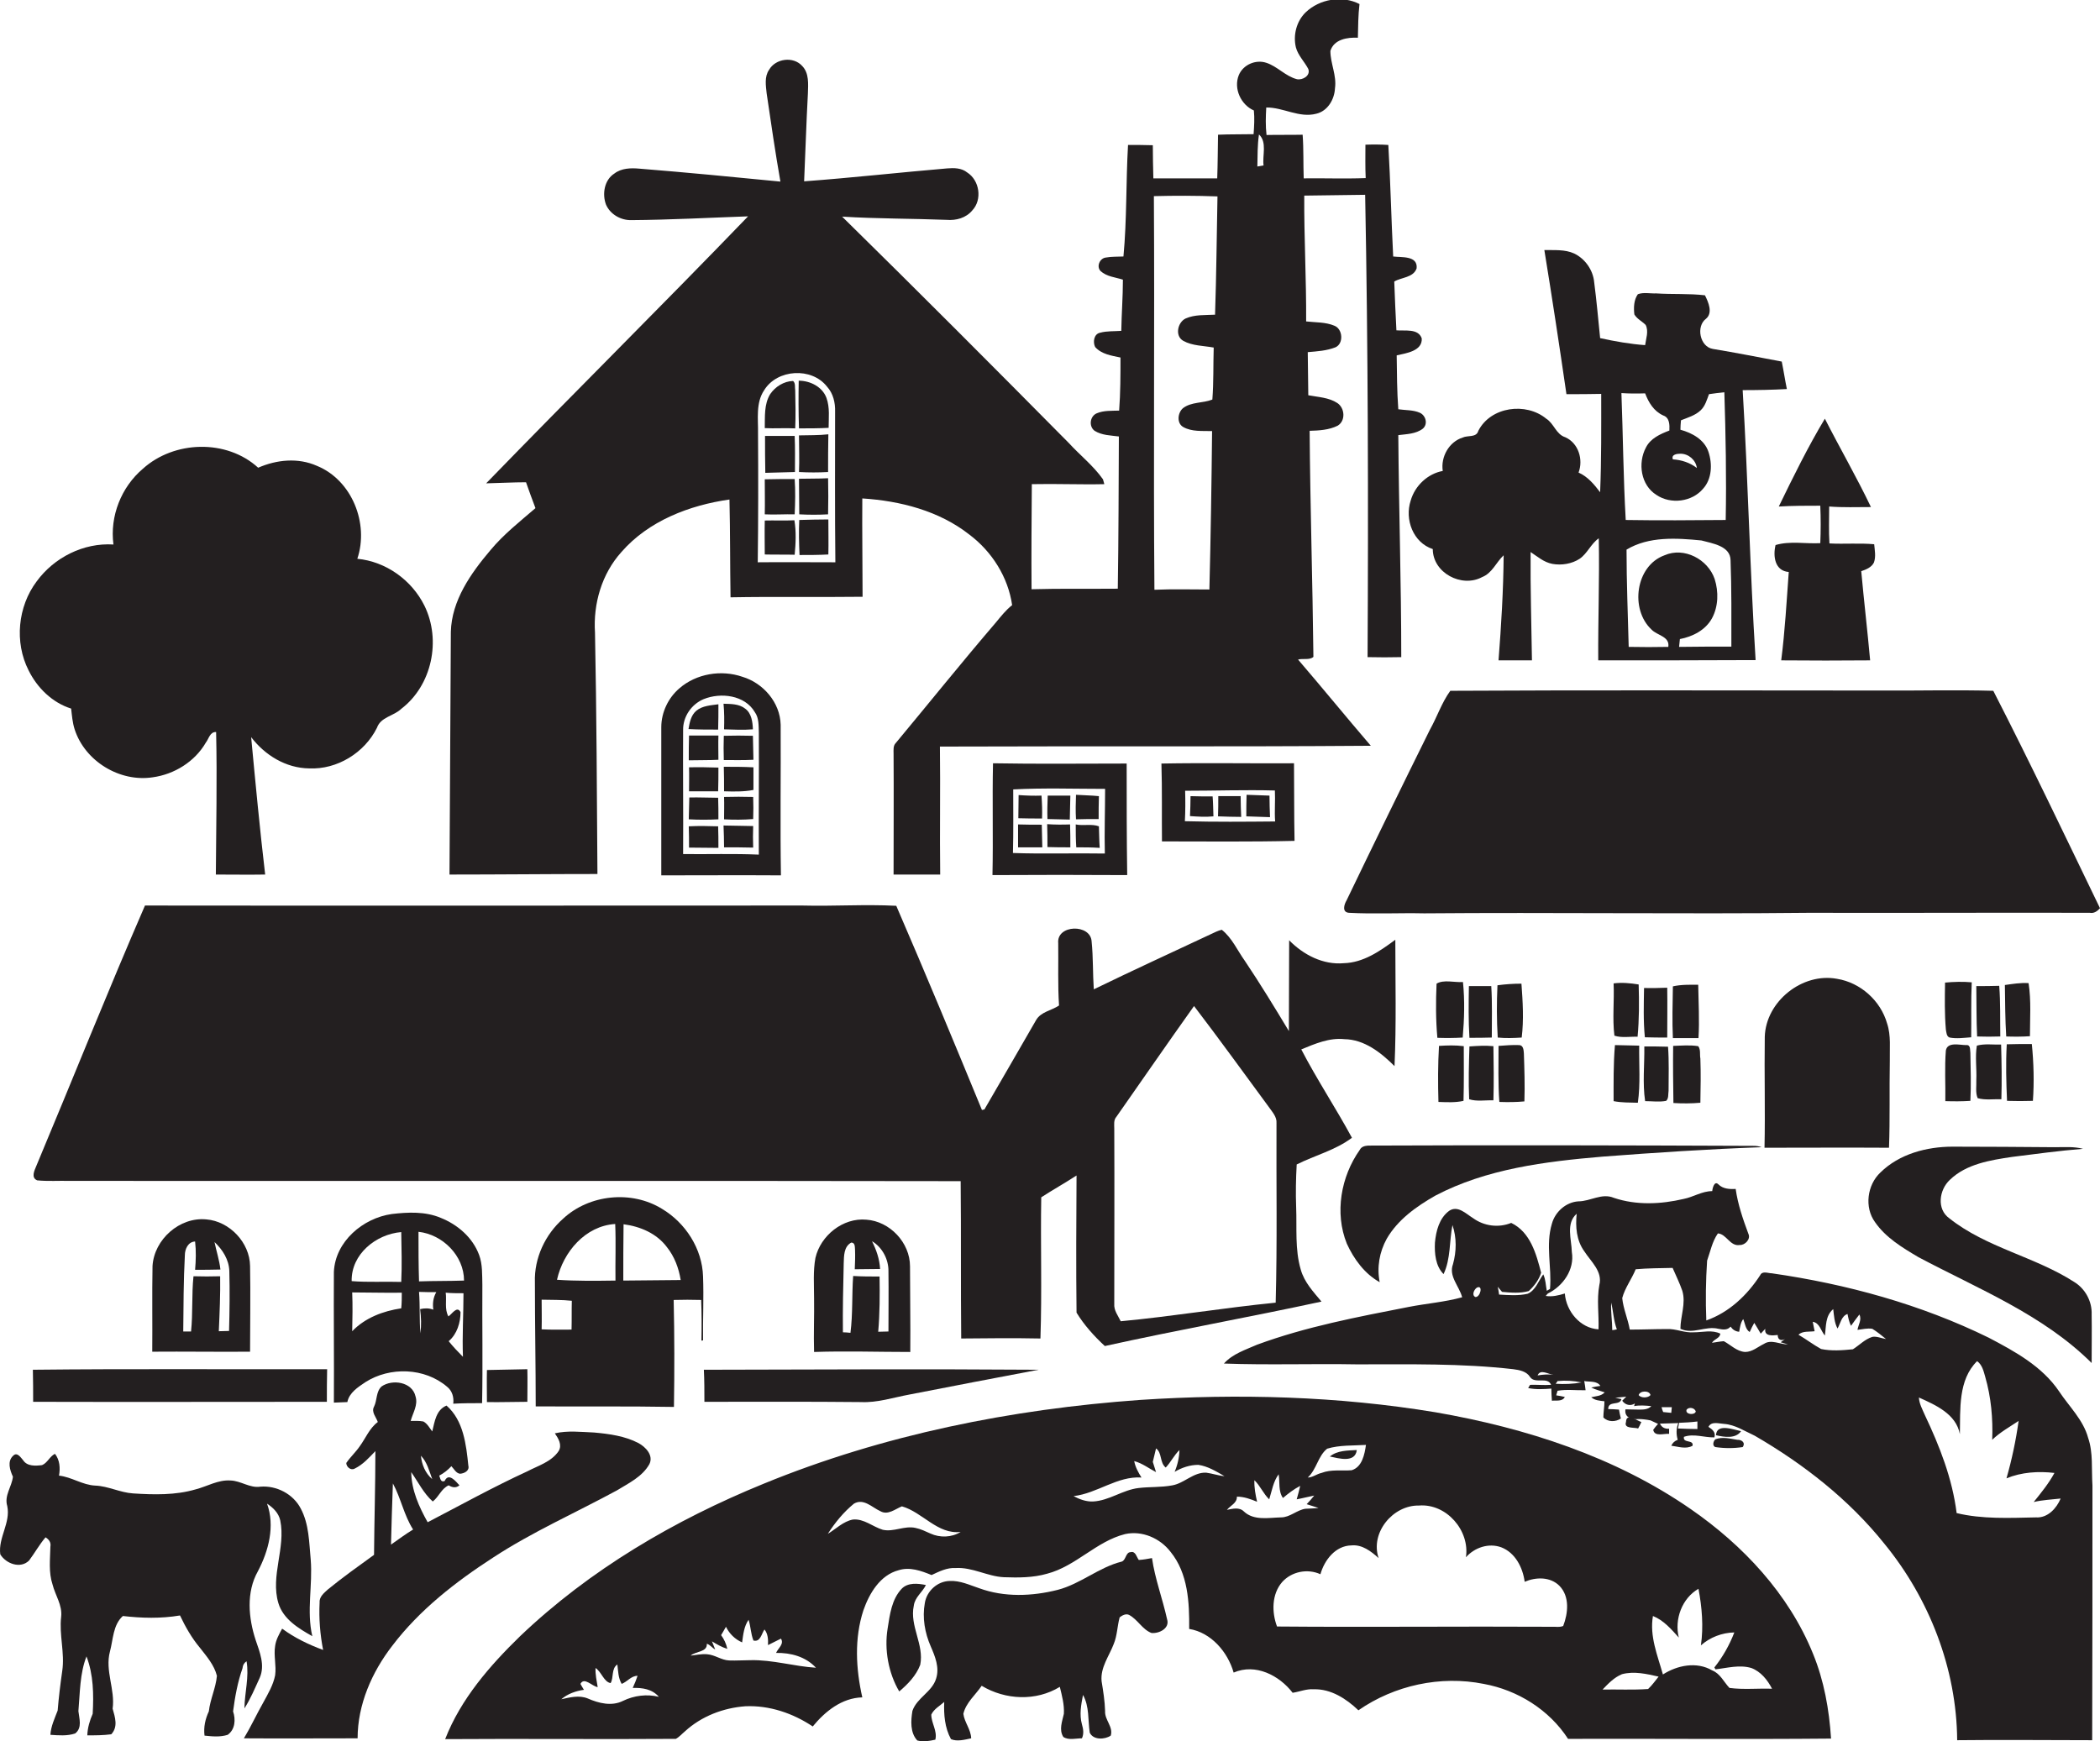 <?xml version="1.0" encoding="utf-8"?>
<!-- Generator: Adobe Illustrator 19.2.0, SVG Export Plug-In . SVG Version: 6.00 Build 0)  -->
<svg version="1.1" id="Layer_1" xmlns="http://www.w3.org/2000/svg" xmlns:xlink="http://www.w3.org/1999/xlink" x="0px" y="0px"
	 viewBox="0 0 779.3 646.2" enable-background="new 0 0 779.3 646.2" xml:space="preserve">
<g>
	<path fill="#231F20" d="M220.8,234.8c-0.7-10.7,2.5-21.8,9.8-29.9c10.1-11.6,25.3-17.4,40.1-19.5c0.3,12.1,0.2,24.2,0.4,36.3
		c16.3-0.3,32.7,0,49-0.2c0-12.2-0.2-24.3-0.1-36.5c14.1,0.9,28.5,4.6,39.7,13.4c8.4,6.3,14.4,15.8,15.9,26.2
		c-2.3,1.8-4.1,4.1-6,6.4c-12.6,14.7-24.8,29.9-37.2,44.8c-1,1-0.8,2.6-0.8,3.9c0.1,15,0,29.9,0,44.9c5.8,0,11.5,0,17.3,0
		c-0.2-15.8,0.1-31.7-0.1-47.5c53.3-0.2,106.6,0.1,159.9-0.3c-9.1-10.6-17.9-21.4-27-32c1.8-0.5,4.3,0.3,5.7-1
		c-0.3-28-1.2-55.9-1.4-83.9c3.5-0.1,7.2-0.3,10.4-1.9c3-1.8,2.7-6.5-0.1-8.4c-3.2-2.1-7.1-2.2-10.8-2.9c-0.1-5.3-0.1-10.7-0.2-16
		c3.5-0.3,7-0.5,10.3-1.8c3.1-1.4,2.7-6.8-0.4-8c-3.3-1.4-7-1.2-10.5-1.6c0.1-15.6-0.8-31.2-0.7-46.7c7.5-0.1,15.1-0.2,22.6-0.3
		c1.1,57.2,1.2,114.4,0.9,171.6c4.2,0.1,8.3,0.1,12.5,0c0-27.5-0.9-54.9-1.1-82.4c3.1-0.4,6.5-0.4,9.1-2.4c2-1.7,1.1-4.9-1.1-5.9
		c-2.5-1.1-5.3-0.9-8-1.3c-0.5-6.7-0.5-13.3-0.6-20c3.5-0.8,9.6-1.6,9.3-6.3c-1.3-3.8-6.3-2.7-9.4-3c-0.3-6-0.6-12.1-0.8-18.1
		c2.6-1.6,7.1-1.4,8.3-4.9c0.5-4.8-5.6-4-8.7-4.4c-0.7-13.8-1-27.6-1.8-41.4c-2.8-0.2-5.7-0.2-8.5-0.1c0,4.1-0.1,8.3,0.1,12.4
		c-7.7,0.3-15.3,0-23,0.1c-0.2-5.4,0-10.8-0.4-16.2c-4.5,0.1-9,0-13.4,0.1c-0.4-3.4-0.3-6.8-0.1-10.2c6.3-0.1,12.2,4,18.6,2.3
		c4.2-1,6.7-5.3,6.9-9.4c0.7-4.8-1.7-9.2-1.7-13.9c1.3-4.3,6.3-5.1,10.2-4.9c0.1-4.2,0.1-8.3,0.6-12.5c-6.4-3.3-14.8-1.9-20,3.1
		c-3.4,3.3-4.7,8.5-3.6,13c0.8,3,3.2,5.3,4.6,8c0.9,2.5-2.1,4.2-4.2,3.8c-4.3-1.1-7.3-4.8-11.4-6.1c-3.9-1.3-8.6,0.7-10.2,4.6
		c-2,5,0.8,11,5.6,13.1c0.3,2.9,0.1,5.9-0.1,8.8c-4.4,0.1-8.8,0-13.2,0.2c-0.1,5.4-0.1,10.8-0.3,16.2c-7.9,0-15.8,0-23.7,0
		c-0.1-4.1-0.2-8.2-0.2-12.3c-3.1-0.1-6.1-0.1-9.2-0.1c-0.8,13.8-0.4,27.6-1.7,41.4c-2.2,0.1-4.4,0-6.6,0.4c-2.2,0.3-3.5,3.3-1.9,5
		c2.3,2.1,5.5,2.3,8.3,3.2c0,6.3-0.5,12.7-0.6,19c-2.6,0.2-5.3,0-7.9,0.7c-2.3,0.5-2.7,3.5-1.8,5.3c2.4,2.7,6.1,3.2,9.4,3.9
		c0,6.6,0,13.1-0.5,19.7c-2.8,0.1-5.7-0.1-8.3,1c-2.6,1.1-3,4.9-0.8,6.5c2.7,1.7,6,1.7,9,2.1c-0.1,18.8-0.1,37.7-0.4,56.5
		c-10.7,0.1-21.3-0.1-32,0.2c-0.1-13,0-26,0.1-39c9-0.2,17.9,0.2,26.9,0c-0.1-0.5-0.4-1.4-0.5-1.8c-3.6-5.1-8.5-8.9-12.7-13.5
		c-27.9-28.2-55.8-56.2-84.1-84c12.9,0.8,25.9,0.7,38.8,1.2c3.5,0.3,7.2-0.7,9.5-3.5c3.8-4,2.7-11.2-1.9-14.1
		c-2.1-1.7-4.9-1.7-7.4-1.5c-17.7,1.5-35.4,3.5-53.1,4.8c0.5-10.9,0.8-21.7,1.4-32.6c0.1-3.5,0.5-7.5-2.1-10.2
		c-3.3-3.7-9.9-2.8-12.3,1.4c-1.8,2.6-1.2,5.9-0.9,8.8c1.6,10.9,3.2,21.9,5.1,32.7c-17.4-1.7-34.8-3.4-52.3-4.8
		c-3.2-0.3-6.7-0.2-9.3,1.8c-3.8,2.4-4.6,7.7-3.1,11.6c1.6,3.6,5.5,5.8,9.4,5.7c14.5-0.1,28.9-0.9,43.3-1.4
		c-32.1,33.3-65,65.9-97.2,99.1c4.9-0.1,9.9-0.4,14.8-0.4c1.1,3.2,2.3,6.4,3.5,9.6c-5.8,5-11.8,9.7-16.7,15.6
		c-7.3,8.6-14.4,18.7-14.7,30.3c-0.2,30-0.3,60.1-0.5,90.1c18.3,0,36.6-0.2,54.9-0.2C221.5,294.8,221.4,264.8,220.8,234.8z
		 M467.2,49.9c3.1,2.9,1.2,7.8,1.7,11.5c-0.6,0.1-1.7,0.3-2.3,0.4C466.7,57.9,466.6,53.9,467.2,49.9z M451.8,72.9
		c-0.3,14.6-0.4,29.2-0.9,43.9c-3.7,0.2-7.5-0.1-10.9,1.4c-3,1.4-4.1,6.5-0.9,8.3c3.4,1.9,7.5,1.8,11.3,2.5
		c-0.2,6.4,0,12.9-0.5,19.3c-3.5,1.4-7.8,0.8-10.9,3.2c-2,1.7-2.4,5.6,0.1,7c3.2,1.8,7.1,1.4,10.7,1.5c-0.2,19.6-0.5,39.2-1,58.8
		c-6.8,0-13.6-0.2-20.4,0.1c-0.4-48.7,0.1-97.4-0.2-146.1C435.9,72.6,443.8,72.6,451.8,72.9z M283.6,144.8
		c4.8-7.8,17.6-8.6,23.3-1.3c2.3,2.5,3.1,6,3,9.3c0,18.6-0.1,37.3,0.1,55.9c-9.6,0-19.2-0.1-28.8,0c0.2-16,0.2-32,0.1-47.9
		C281.4,155.5,280.4,149.5,283.6,144.8z"/>
	<path fill="#231F20" d="M523.5,185.8c-2.3,7,0.9,15.6,8.2,18c0,8.8,10.7,14.5,18.3,10.4c3.8-1.5,5.2-5.5,8-8.1
		c-0.1,13-0.9,26.1-1.9,39c4.1,0,8.3,0,12.4,0c-0.2-13.4-0.6-26.8-0.5-40.2c2.6,1.7,4.9,3.8,8.1,4.4c3.4,0.6,7.2,0,10.1-1.9
		c2.9-2,4.2-5.6,7.1-7.6c0.3,15.1-0.3,30.2-0.2,45.3c19.5,0,38.9,0,58.4-0.1c-2.1-33.4-2.8-66.8-4.8-100.2c5.5,0,11-0.1,16.4-0.4
		c-0.7-3.4-1.2-6.8-1.9-10.2c-8.5-1.6-17.1-3.3-25.6-4.7c-4.8-0.8-6.3-8.4-2.5-11.2c2.6-2.2,0.9-6.1-0.4-8.7
		c-6-0.7-12.1-0.3-18.1-0.7c-2.3,0.1-4.6-0.5-6.8,0.3c-1.5,2.1-1.6,5-1.3,7.5c1,1.7,2.8,2.5,4.2,3.9c1.2,2.4,0.1,5.1-0.2,7.5
		c-5.6-0.4-11.2-1.4-16.7-2.6c-0.7-6.9-1.3-13.8-2.2-20.7c-0.4-4.5-3.3-8.7-7.4-10.7c-3.5-1.6-7.4-1.2-11.1-1.3
		c2.9,17.8,5.6,35.6,8.2,53.5c4.3,0,8.6,0,12.9-0.1c0,12.2,0.1,24.3-0.4,36.5c-2.2-2.9-4.6-5.8-8-7.3c1.8-4.8,0-10.9-4.9-13.1
		c-3.5-1.1-4.2-5.1-7.1-6.9c-7.5-6.2-20.6-4.5-25.2,4.5c-0.7,2.6-3.9,1.6-5.8,2.5c-5.1,1.6-8.2,7.2-7.4,12.4
		C529.9,175.8,525.1,180.2,523.5,185.8z M642.5,240c-6.5,0-12.9,0-19.4,0.1c0.1-0.7,0.2-2.2,0.3-2.9c4.7-0.9,9.5-3.3,11.9-7.7
		c2.4-4.4,2.5-9.9,1-14.6c-2.5-7.3-11.3-12-18.6-8.8c-10.8,3.9-12.9,20.1-4.8,27.6c2.1,2.2,6.8,2.5,6.2,6.4c-4.9,0.1-9.8,0.1-14.7,0
		c-0.3-12-0.8-24.1-0.8-36.1c8.3-5,18.6-4.3,27.8-3.4c4,1.1,10.7,2,10.8,7.3C642.6,218.5,642.5,229.3,642.5,240z M623.6,168.4
		c3,0,5.7,2.3,6.1,5.3c-2.6-2-5.7-3-8.9-3.2C620.1,168.7,622.3,168.4,623.6,168.4z M610.5,146c1.3,3.4,3.2,6.6,6.7,8.2
		c2.4,0.8,2.4,3.5,2.3,5.6c-3.4,1.3-7,2.9-8.7,6.3c-3.1,5.8-1.9,14,3.9,17.6c5.3,3.6,13.2,2.6,17.3-2.3c3.3-3.6,3.5-9.2,2-13.7
		c-1.5-4.5-6-7-10.4-8.2c0-1.2,0.1-2.3,0.2-3.5c2.5-1,5.3-1.8,7.3-3.7c1.7-1.6,2.3-3.9,3.1-6c1.9-0.3,3.8-0.5,5.7-0.7
		c0.5,15.8,0.8,31.6,0.5,47.4c-12.4,0.1-24.8,0.2-37.1,0c-0.9-15.7-1-31.4-1.6-47.1C604.6,146.1,607.6,146.1,610.5,146z"/>
	<path fill="#231F20" d="M295.1,159c0.2-4.7,0.1-9.4,0-14.1c-0.2-1.1,0.2-2.7-0.8-3.5c-3.4,0.1-6.6,2.1-8.5,4.9
		c-2.3,3.8-1.9,8.3-2,12.6C287.5,159.1,291.3,158.8,295.1,159z"/>
	<path fill="#231F20" d="M307.5,158.8c0-3.7,0.5-7.5-0.8-11.1c-1.5-4.1-6-6.4-10.3-6.4c-0.1,5.9-0.1,11.8,0.1,17.7
		C300.2,159,303.9,159,307.5,158.8z"/>
	<path fill="#231F20" d="M675.5,187.7c0.2,4.6,0.2,9.3,0,13.9c-5.5,0.3-11.2-0.9-16.6,0.7c-1,4.1-0.3,9.6,4.9,10
		c-0.8,10.9-1.4,21.9-2.8,32.8c11,0.1,22,0.1,33,0c-1-11.1-2.3-22.1-3.3-33.1c1.8-0.6,3.8-1.4,4.7-3.2c0.8-2.2,0.3-4.6,0.1-6.8
		c-5.5-0.5-11,0-16.6-0.3c-0.3-4.6-0.1-9.2-0.1-13.7c5.2,0.4,10.3,0.2,15.5,0.2c-5.3-11.1-11.5-21.8-17.1-32.8
		c-6.3,10.5-11.7,21.5-17.1,32.6C665.2,187.7,670.4,187.7,675.5,187.7z"/>
	<path fill="#231F20" d="M296.5,161.6c0,4.5,0.2,9.1,0,13.6c3.6,0.2,7.2,0.2,10.8,0c0-4.7,0-9.3,0.1-14
		C303.8,161.6,300.2,161.5,296.5,161.6z"/>
	<path fill="#231F20" d="M294.9,161.8c-3.7,0-7.3,0-11,0c0,4.6,0,9.1,0.1,13.7c3.7-0.1,7.3-0.2,11-0.3
		C295,170.7,295.1,166.2,294.9,161.8z"/>
	<path fill="#231F20" d="M26.4,263c0.3,2.6,0.5,5.2,1.3,7.7c3.8,11.8,16.7,19.7,29,17.8c8-1.1,15.6-5.8,19.7-12.9
		c1.1-1.4,1.5-4,3.8-3.9c0.4,17.6,0,35.3-0.1,52.9c6.1,0,12.2,0.1,18.3,0c-2-17-3.6-34-5.2-51c5.1,6.7,12.9,11.5,21.5,11.6
		c10.4,0.5,20.6-5.8,25.2-15.1c1.4-4,6.2-4.3,9-7c11.4-8.7,14.9-25.5,8.6-38.3c-4.7-9.5-14.3-16.4-24.9-17.4
		c4.4-13.1-2-29.2-15-34.5c-7-3.1-14.9-2.3-21.8,0.7c-11.7-10.7-31.2-10.1-42.8,0.4c-8,6.8-12.3,17.6-10.9,28.1
		c-11.1-0.7-22,4.8-28.5,13.7c-7,9.3-8.3,22.6-3,33C13.8,255.3,19.4,260.8,26.4,263z"/>
	<path fill="#231F20" d="M296.5,177.7c0,4.4,0.1,8.8,0.1,13.2c3.6,0.2,7.2,0.2,10.7,0c0.1-4.5,0.1-8.9,0-13.4
		C303.7,177.7,300.1,177.6,296.5,177.7z"/>
	<path fill="#231F20" d="M283.8,190.9c3.7,0.2,7.4-0.1,11.1,0c0.2-4.4,0.3-8.7,0-13.1c-3.7,0-7.4,0-11.1,0.1
		C283.8,182.2,283.9,186.5,283.8,190.9z"/>
	<path fill="#231F20" d="M283.8,193.2c-0.1,4.2,0,8.4,0,12.6c3.7,0.1,7.4,0,11.1,0.1c0.4-4.2,0.6-8.6-0.1-12.8
		C291.1,193.3,287.4,193.1,283.8,193.2z"/>
	<path fill="#231F20" d="M296.6,193c-0.2,4.3-0.1,8.6,0.1,13c3.6,0,7.1,0,10.7-0.2c0.1-4.3,0-8.7,0-13
		C303.8,192.8,300.2,192.9,296.6,193z"/>
	<path fill="#231F20" d="M275.5,251.2c-7.8-2.7-17.1-1.2-23.4,4.3c-4.1,3.5-6.7,8.9-6.7,14.4c0,18.3,0,36.6,0,55
		c14.8,0,29.6-0.1,44.4,0c-0.3-18.6,0-37.3-0.1-55.9C289.5,260.7,283.2,253.5,275.5,251.2z M253.5,317c0.1-15.3-0.1-30.7,0-46
		c-0.1-5,3.1-9.6,7.6-11.5c6.4-2.6,15.3-1.5,19,4.8c1.6,2.2,1.4,5.1,1.5,7.7c0.1,15.1-0.1,30.1,0,45.2
		C272.4,316.8,262.9,317.1,253.5,317z"/>
	<path fill="#231F20" d="M739.7,256.4c-14.1-0.4-28.2,0-42.2-0.1c-53.1,0-106.2-0.2-159.3,0.1c-3.2,4.4-4.9,9.7-7.6,14.5
		c-10.4,21-20.7,42.1-30.9,63.3c-0.9,1.5-1.8,4.4,0.9,4.6c9.3,0.5,18.6,0,27.9,0.2c47.7-0.4,95.3,0.3,143-0.2
		c34.7,0.1,69.4-0.1,104,0c1.6,0.3,2.8-0.6,3.8-1.7C766.3,310.2,753.4,283.1,739.7,256.4z"/>
	<path fill="#231F20" d="M266.6,261.4c-2.8,0.4-5.9,0.5-8.2,2.4c-2,1.7-2.5,4.4-2.9,6.8c3.7,0.2,7.3,0.2,11,0.2
		C266.6,267.7,266.6,264.6,266.6,261.4z"/>
	<path fill="#231F20" d="M268.7,270.7c3.6,0.1,7.1,0.3,10.7,0c-0.1-2.7-0.5-6-2.9-7.7c-2.3-1.8-5.3-1.7-8-1.8
		C268.8,264.4,268.8,267.5,268.7,270.7z"/>
	<path fill="#231F20" d="M266.6,273c-3.6,0-7.3,0-10.9,0c-0.1,3.1-0.1,6.1-0.1,9.2c3.7-0.1,7.3,0,11-0.2
		C266.6,279,266.5,276,266.6,273z"/>
	<path fill="#231F20" d="M279.6,282c-0.1-3-0.1-5.9-0.2-8.9c-3.6-0.1-7.2-0.1-10.8,0c-0.1,3-0.1,6,0,9
		C272.3,282.1,276,282.2,279.6,282z"/>
	<path fill="#231F20" d="M418.3,324.8c-0.2-13.8-0.2-27.6-0.2-41.4c-16.5,0-33.1,0.2-49.6-0.1c-0.3,13.8,0.1,27.7-0.2,41.5
		C385,324.7,401.7,324.7,418.3,324.8z M376,293c11.3-0.6,22.7-0.2,34.1-0.2c0,8-0.3,16-0.1,24c-11.4-0.2-22.8,0.2-34.1-0.2
		C376.1,308.8,376,300.9,376,293z"/>
	<path fill="#231F20" d="M480.4,312.1c-0.2-9.6-0.1-19.2-0.2-28.8c-16.4,0.1-32.8-0.2-49.2,0.1c0.3,9.6,0.1,19.3,0.2,28.9
		C447.6,312.3,464,312.5,480.4,312.1z M439.8,293.5c11.1,0,22.2-0.4,33.3-0.1c0.2,3.8-0.2,7.7,0.1,11.5c-11.2,0.1-22.3,0.2-33.5-0.1
		C439.9,301.1,439.9,297.3,439.8,293.5z"/>
	<path fill="#231F20" d="M266.5,293.7c0.1-2.9,0.1-5.9,0.1-8.8c-3.6-0.1-7.2-0.2-10.9-0.1c0.1,3,0,6,0,8.9
		C259.3,293.7,262.9,293.7,266.5,293.7z"/>
	<path fill="#231F20" d="M279.6,284.8c-3.7-0.2-7.3-0.2-11-0.2c0.1,3,0.1,6,0.1,9.1c3.6,0.1,7.3,0.2,10.9-0.5
		C279.6,290.3,279.6,287.6,279.6,284.8z"/>
	<path fill="#231F20" d="M386.5,295.3c-2.8,0.1-5.7,0-8.5-0.2c0,2.9-0.1,5.7-0.1,8.6c2.9,0.1,5.9,0.1,8.8,0.1
		C386.8,301,386.7,298.2,386.5,295.3z"/>
	<path fill="#231F20" d="M397.2,295.3c-2.8,0-5.6,0-8.4,0c-0.1,2.9-0.2,5.8-0.1,8.7c2.8,0.1,5.5,0.1,8.3,0.2
		C397.1,301.2,397.1,298.2,397.2,295.3z"/>
	<path fill="#231F20" d="M407.7,304c0-2.9,0-5.7,0.1-8.5c-2.8-0.3-5.7-0.3-8.5-0.5c-0.1,3-0.2,6,0,9.1
		C402.1,304,404.9,304,407.7,304z"/>
	<path fill="#231F20" d="M450.3,303c-0.1-2.5-0.1-5-0.3-7.4c-2.7,0-5.5,0-8.2-0.1c0,2.5-0.1,4.9-0.2,7.4
		C444.5,303.1,447.4,303.3,450.3,303z"/>
	<path fill="#231F20" d="M471.1,295.3c-2.9-0.1-5.7-0.2-8.5-0.3c-0.1,2.7-0.1,5.4-0.1,8c2.9,0.1,5.9,0.2,8.8,0.3
		C471.2,300.7,471.1,298,471.1,295.3z"/>
	<path fill="#231F20" d="M266.6,304.1c0-2.7,0-5.3-0.1-8c-3.6,0-7.1-0.2-10.7-0.1c-0.1,2.7-0.1,5.4-0.2,8.1
		C259.3,304.3,262.9,304.3,266.6,304.1z"/>
	<path fill="#231F20" d="M268.7,295.8c0.1,2.8,0,5.5,0,8.3c3.6,0.2,7.2,0.2,10.8-0.1c0.1-2.7,0.1-5.5,0-8.2
		C275.9,295.7,272.3,295.7,268.7,295.8z"/>
	<path fill="#231F20" d="M460.4,295.5c-2.8,0-5.6,0-8.3,0c0,2.5,0,5-0.1,7.5c2.9,0.1,5.7,0.2,8.6,0.2
		C460.5,300.7,460.4,298.1,460.4,295.5z"/>
	<path fill="#231F20" d="M397.2,314.5c0-2.8,0-5.7-0.1-8.5c-2.8,0.1-5.7,0.1-8.5-0.1c0.1,2.8,0.1,5.7,0.1,8.5
		C391.5,314.5,394.4,314.5,397.2,314.5z"/>
	<path fill="#231F20" d="M399.2,306c0,2.8,0,5.7,0.2,8.5c2.9,0,5.8,0,8.7,0.2c-0.2-2.7-0.2-5.4-0.3-8
		C405.2,305.7,402,306.6,399.2,306z"/>
	<path fill="#231F20" d="M255.6,306.7c0.1,2.6,0.1,5.3,0.1,7.9c3.6,0,7.2,0.1,10.9,0.1c0-2.7,0-5.3-0.1-8
		C262.9,306.6,259.3,306.5,255.6,306.7z"/>
	<path fill="#231F20" d="M268.5,306.4c0.1,2.7,0.2,5.4,0.2,8.1c3.6,0,7.2,0,10.8,0.1c-0.1-2.7-0.1-5.4,0-8
		C275.9,306.5,272.2,306.5,268.5,306.4z"/>
	<path fill="#231F20" d="M386.8,314.5c-0.1-2.8-0.1-5.6-0.2-8.4c-2.9,0-5.9,0-8.8-0.1c0,2.8,0,5.6,0,8.5
		C380.8,314.5,383.8,314.5,386.8,314.5z"/>
	<path fill="#231F20" d="M498.7,357.5c-7.7,0.7-15-3.1-20.3-8.5c0,11.2-0.1,22.5-0.1,33.7c-5.3-8.8-10.6-17.5-16.3-26
		c-2.8-3.9-4.8-8.6-8.6-11.6c-1.4,0.3-2.7,1-4,1.6c-14.5,6.8-29.1,13.5-43.5,20.5c-0.4-5.9-0.2-11.8-0.8-17.7
		c-0.3-6.7-13.1-6.4-12.4,0.6c0.1,7.7-0.2,15.4,0.3,23.1c-2.8,1.9-6.7,2.3-8.5,5.4c-6.4,11.1-12.8,22.2-19.2,33.2
		c-0.2,0-0.6,0.1-0.9,0.2c-10.4-25.3-20.9-50.6-31.8-75.8c-11.6-0.6-23.2,0.2-34.8-0.1c-81.3,0-162.7,0.1-244,0
		c-13.9,32-26.8,64.4-40.3,96.6c-0.7,1.7-2.1,4.4,0.3,5.4c4,0.4,8,0.1,12,0.2c110.2,0.1,220.4-0.1,330.7,0.1c0.2,19.5,0,39,0.2,58.4
		c9.8-0.1,19.6-0.2,29.4,0c0.6-17.5,0-35,0.3-52.4c4.3-2.8,8.8-5.3,13.1-8.1c-0.1,17-0.2,33.9,0,50.9c2.8,4.6,6.5,8.7,10.5,12.4
		c26.7-5.9,53.6-10.7,80.4-16.5c-3-3.6-6.4-7.2-7.7-11.9c-2.2-7.5-1.4-15.4-1.7-23.1c-0.2-5.3-0.1-10.6,0.2-15.9
		c6.8-3.4,14.4-5.3,20.5-9.9c-6-11.1-13-21.6-18.8-32.8c5.1-2.1,10.4-4.4,16-3.8c7.4,0.1,13.6,5,18.6,10c0.7-15.6,0.3-31.3,0.3-46.9
		C512,353.1,505.9,357.3,498.7,357.5z M473.4,483.5c-19.2,1.9-38.3,5.1-57.5,6.9c-1-2.1-2.6-4-2.4-6.5c0-21.7,0.1-43.4,0-65
		c0-1.5-0.3-3.2,0.8-4.4c9.6-13.7,19.1-27.5,28.8-41.1c9.4,12.3,18.5,24.9,27.7,37.4c1.3,1.9,3.1,3.7,2.9,6.1
		C473.6,439.1,474,461.3,473.4,483.5z"/>
	<path fill="#231F20" d="M701,426c0.4-10.7,0.1-21.4,0.3-32.1c-0.1-4.7,0.5-9.5-1-14c-2.4-8.5-9.9-15.2-18.6-16.6
		c-12.9-2.4-26.4,8.4-26.8,21.5c-0.2,13.7,0.2,27.5-0.1,41.2C670.2,426,685.6,425.9,701,426z"/>
	<path fill="#231F20" d="M542.9,364.5c-3.2,0.2-7.2-1-9.8,0.6c-0.3,6.7-0.3,13.4,0.3,20.1c3.1,0.1,6.3,0.1,9.4-0.1
		C543.4,378.3,543.6,371.3,542.9,364.5z"/>
	<path fill="#231F20" d="M555.7,365.7c-0.3,6.5-0.3,12.9,0.1,19.4c2.9,0.3,5.9,0.2,8.9,0c0.8-6.6,0.4-13.3-0.1-20
		C561.6,365.1,558.6,365.3,555.7,365.7z"/>
	<path fill="#231F20" d="M599.1,384.4c2.7,0.9,5.8,0.3,8.6,0.4c0.6-6.4,0.6-13,0.4-19.4c-3.1-0.5-6.2-0.8-9.3-0.4
		C599.1,371.4,598.3,378,599.1,384.4z"/>
	<path fill="#231F20" d="M620.8,366.1c-0.1,6.4-0.3,12.8,0,19.2c3.2,0,6.3,0,9.5,0c0.4-6.6,0-13.2-0.1-19.8
		C627.1,365.5,623.9,365.4,620.8,366.1z"/>
	<path fill="#231F20" d="M731.7,364.6c-3.3-0.3-6.6-0.2-9.9,0.1c-0.1,5.8-0.2,11.6,0.3,17.4c0.2,1,0.2,2.6,1.4,3
		c2.6,0.5,5.3,0.1,8-0.1C731.6,378.2,731.4,371.4,731.7,364.6z"/>
	<path fill="#231F20" d="M744,365.6c0.1,6.4,0.1,12.8,0.5,19.1c2.9,0.1,5.9,0.1,8.8-0.1c0-6.5,0.5-13.2-0.5-19.7
		C749.8,364.7,746.9,365.2,744,365.6z"/>
	<path fill="#231F20" d="M553.4,366c-2.8,0-5.5,0-8.3,0c-0.1,6.4-0.2,12.8,0.2,19.2c2.8,0,5.5,0,8.3-0.1
		C553.6,378.7,553.8,372.3,553.4,366z"/>
	<path fill="#231F20" d="M742.3,384.7c-0.1-6.3,0.1-12.5-0.4-18.8c-2.9,0.1-5.7,0.1-8.5,0.1c0.1,6.2,0,12.5,0.3,18.7
		C736.5,384.8,739.4,384.8,742.3,384.7z"/>
	<path fill="#231F20" d="M610.1,366.7c-0.1,6.1-0.3,12.2,0.3,18.3c2.8,0.1,5.5,0.1,8.3,0.1c0-6.2,0.1-12.3,0-18.5
		C615.8,366.7,612.9,366.8,610.1,366.7z"/>
	<path fill="#231F20" d="M534,388.2c-0.4,6.9-0.4,13.9-0.2,20.8c3.1,0.1,6.2,0.3,9.3-0.4c0.2-6.8,0.1-13.6,0.1-20.3
		C540.1,387.9,537,388,534,388.2z"/>
	<path fill="#231F20" d="M545.2,408c2.8,0.9,6,0.3,9,0.4c0.2-6.7,0.1-13.4,0-20.1c-3-0.3-6-0.1-8.9,0.1
		C545.1,395,544.9,401.5,545.2,408z"/>
	<path fill="#231F20" d="M556.4,409c3.1,0.1,6.2,0.1,9.3-0.2c0.2-6,0-12-0.2-17.9c-0.1-1.2-0.2-2.9-1.7-3c-2.6-0.1-5.1,0.1-7.7,0.3
		C556.1,395,555.9,402,556.4,409z"/>
	<path fill="#231F20" d="M598.8,408.7c3,0.6,6,0.5,9,0.6c1-7,0.4-14.1,0.5-21.2c-3-0.1-6-0.1-9-0.2
		C598.7,394.9,598.8,401.8,598.8,408.7z"/>
	<path fill="#231F20" d="M610.5,408.7c2.6,0,5.2,0.4,7.8-0.1c1-0.9,0.7-2.5,0.9-3.7c0-5.5,0.2-11-0.2-16.4c-2.9-0.1-5.9-0.1-8.8-0.1
		C610.3,395.1,609.5,402,610.5,408.7z"/>
	<path fill="#231F20" d="M620.9,388.2c-0.1,7.1,0,14.1,0.1,21.2c3.3,0.2,6.7,0.2,10-0.1c0.1-5.5,0.2-11,0-16.4
		c-0.3-1.5,0.2-3.3-0.8-4.6C627.1,387.8,624,388.1,620.9,388.2z"/>
	<path fill="#231F20" d="M731.2,408.6c0.3-5.9,0.1-11.8,0-17.8c-0.2-1.1,0.2-3.1-1.6-2.9c-2.4,0-6.9-1.3-7.5,2
		c-0.5,6.2-0.1,12.5-0.2,18.8C725,408.8,728.1,408.8,731.2,408.6z"/>
	<path fill="#231F20" d="M733.4,400.9c0.1,2.2-0.4,4.6,0.5,6.7c2.8,0.8,5.9,0.3,8.8,0.4c0.2-6.8,0.1-13.5-0.1-20.3
		c-3,0.1-6.1-0.4-9,0.4C732.9,392.3,733.6,396.7,733.4,400.9z"/>
	<path fill="#231F20" d="M744.8,408.6c3.2,0.1,6.4,0.1,9.6,0c0.5-7,0.3-14.1-0.4-21.1c-3.1,0-6.2,0-9.3,0.1
		C744.3,394.7,744.5,401.7,744.8,408.6z"/>
	<path fill="#231F20" d="M504.6,426.8c-7,9.9-9.4,23.4-4.8,34.8c2.6,5.7,6.6,11.2,12.2,14.3c-1.1-5.5-0.1-11.2,2.6-16.1
		c4.1-7.1,11-12,18-16c19-10,40.9-12.7,62.1-14.5c19.7-1.5,39.3-2.8,59-3.5c-1-0.4-2-0.5-3.1-0.5c-47.7-0.2-95.3-0.3-142.9-0.1
		C506.4,425.3,505.2,425.6,504.6,426.8z"/>
	<path fill="#231F20" d="M769.7,475.8c-14.6-9.4-32.6-12.7-46.3-23.6c-4.8-3.4-3.8-10.6,0.2-14.3c6.1-5.9,15-7.3,23.1-8.5
		c8.8-1.1,17.5-2.3,26.3-3c-3.4-0.9-6.9-0.6-10.4-0.6c-12.7-0.1-25.4-0.2-38-0.2c-9.6,0-19.8,2.7-26.8,9.6c-4.9,4.6-6,12.9-2,18.4
		c4,5.8,10.2,9.5,16.1,13c22.2,11.8,46.2,21.3,64.3,39.3c0-6,0.1-12,0-18C776.4,483,773.8,478.3,769.7,475.8z"/>
	<path fill="#231F20" d="M774.9,533.7c-1.8-6.7-7.1-11.7-10.8-17.3c-6.3-9.3-16.4-14.8-26.1-19.9c-25.3-12.4-52.7-19.9-80.5-23.9
		c-1.4,0-3.5-1-4.3,0.7c-4.8,7.4-11.5,13.8-20,16.8c-0.3-7.4-0.2-14.8,0.3-22.2c1.2-3.4,1.9-7.1,4-10.1c3.2,0.2,4.5,4.9,8.1,4.3
		c2,0.1,4.2-2.2,3.2-4.2c-2-5.4-3.9-10.9-4.7-16.6c-2.3,0.1-4.7,0-6.4-1.7c-1.5-1.5-2.2,1.4-2.3,2.5c-3.8,0-7,2.2-10.6,2.9
		c-8.5,2-17.6,2.4-25.9-0.4c-4.5-1.9-8.7,1.3-13.2,1.3c-4.6,0.3-8.6,3.9-9.8,8.3c-2.4,7.9,0,16.1-0.7,24.2c-0.3,0.2-0.9,0.5-1.2,0.7
		c-0.4-2.1-0.4-4.2-1.3-6.1c-1.8,2.4-2.8,5.9-5.8,7.2c-3.5,0.8-7.1,0.5-10.6,0.3c-0.1-0.7-0.3-2.2-0.5-2.9c0.4,0.5,1.2,1.4,1.6,1.9
		c3.3,0.3,6.7,0.6,9.9-0.3c2-1.8,3.8-4.2,4.6-6.8c-1.8-7-4-15.1-11.1-18.5c-4.7,1.9-10.1,1.2-14.2-1.8c-2.6-1.6-5.6-4.8-8.8-2.7
		c-3.7,2.7-4.9,7.5-5.3,11.8c-0.2,4,0.2,8.7,3.2,11.7c2.7-5.7,2.1-12.2,3.3-18.2c1.6,4.7,1.5,9.8,0.2,14.5
		c-1.7,4.5,2.3,8.1,3.4,12.3c-6.5,1.8-13.3,2.3-19.9,3.6c-18.9,3.7-38,7.3-56.2,14c-4.3,1.9-9.1,3.4-12.3,7c16.5,0.6,33,0,49.4,0.3
		c19.4,0,38.8-0.4,58,1.8c2.3,0.3,4.9,0.8,6.2,2.9c1.8,2.7,6.5-0.3,7.8,2.9c-2.6,0.2-5.2-0.1-7.8,0l-0.7,1.2
		c2.9,0.6,5.8,0.4,8.6,0.2c0,1.5,0.1,3,0.2,4.5c1.6-0.2,3.9,0.4,4.8-1.4c-0.8-0.2-2.4-0.5-3.2-0.6c0.1-0.4,0.4-1.3,0.5-1.7
		c3.4-0.6,6.9-0.1,10.4-0.2c-0.1-0.9-0.3-2.5-0.5-3.4c2,0.4,4.7-0.2,6,1.8c-0.9,0.1-2.6,0.4-3.4,0.6c1.6,0.8,3.3,1.2,5,1.8
		c-1.3,1.4-3.3,1.4-5,1.8c1.3,1.2,3.2,1.3,4.9,1.5c0,2-0.4,4-0.4,6c1.7,1.8,4.6,1.7,6.5,0.4c-0.3-1.1-0.5-2.2-0.7-3.3
		c-1.4-0.1-2.7-0.2-4-0.2c0-3.3,4.3-1.1,4.9-3.7c-0.6-0.1-1.7-0.4-2.3-0.5c1-0.1,3-0.3,4.1-0.4l-1.5,1.5c1.1,1.6,3.1,2.1,4.7,1
		l-0.3,1c2.1-0.4,4.3-0.2,6.4,0c-1.2,1.3-3,1.3-4.6,1.3c-1.7,0-3.3-0.1-5-0.1c-0.5,3,2.3,3.9,4.8,3.6c1.5,0,3,0.2,4.5,0.5
		c0.7,0.3,2.1,1,2.8,1.3c-0.5,0.5-1.4,1.6-1.8,2.2c0.5,2.7,4,1.3,5.9,1.5c0-0.5,0-1.4,0-1.9c-1.7,0.1-2.8-0.6-3.4-1.9
		c2.3-0.1,4.5-0.1,6.8-0.2c-0.8,2-0.8,4.2-0.2,6.2c-1.1,0.4-1.9,1.1-2.4,2.2c2.5,0.3,5.5,1.4,7.9,0c0.5-2.4-3.7-0.8-3.2-3.3
		c3.7-1.3,7.6,0.3,11.3,0.2c0.6-1.9-0.8-3-2.2-3.9c1.1-2.2,3.9-1.2,5.8-1.1c4.1,0.3,7.7,2.7,11.4,4.4c18.1,10.5,35,23.7,48.1,40.1
		c16.7,20.4,26.8,46.4,27,72.9c16.7-0.2,33.4,0,50.1,0c0.1-31.5,0.1-63,0.1-94.5C776.1,545.1,776.8,539.2,774.9,533.7z M547.5,481.4
		c-1.5-0.7-0.4-2.9,0.6-3.5C550.5,476.8,549.3,481.6,547.5,481.4z M570.6,510.5c1-2.5,4-0.4,5.9-0.2
		C574.5,510,572.5,510.2,570.6,510.5z M577.3,513.6c0.2-0.2,0.5-0.7,0.7-1c3-0.3,6-0.1,8.9,0.5C583.7,513.7,580.5,513.8,577.3,513.6
		z M593.5,477c-1,5.4-0.1,10.9-0.3,16.4c-6.8-0.4-12-6.7-12.5-13.3c-2.3,0.7-4.7,1.3-7.1,0.9l0.8-0.9c5.6-2.7,10-8.9,8.9-15.4
		c-0.1-4.7-2.3-10.6,1.8-14.2c-0.5,4.8-0.1,9.9,2.8,13.9C590.4,468.3,594.8,471.9,593.5,477z M598.3,493.7c0-3.4-0.6-6.8-0.4-10.2
		c0.8,3.3,0.9,6.7,2.1,9.9C599.6,493.5,598.7,493.7,598.3,493.7z M608.1,517.8c0.5-1.7,4-1.8,4.4,0C611.6,518.9,609,519,608.1,517.8
		z M620.2,524.4c-1-0.1-2-0.2-3-0.3c-0.2-0.4-0.5-1.3-0.6-1.8c1.2,0,2.5,0,3.8,0C620.3,522.9,620.3,523.9,620.2,524.4z M629.9,530.4
		c-2.4,0-4.8-0.1-7.2-0.2c0.1-0.5,0.3-1.6,0.4-2.1c2.3-0.1,4.5-0.2,6.8-0.5C629.9,528.5,629.9,529.5,629.9,530.4z M625.9,523.2
		c0.9-1.1,3-0.7,3.4,0.7C628.9,525.4,625.2,525,625.9,523.2z M654.6,498.8c-2.3,1.1-4.3,3-7,3c-3.1-0.2-5.3-2.6-7.9-4
		c-1.5,0.1-2.9,0.4-4.4,0.6c0.8-1.4,3-1.7,3.1-3.4c-3.1-1.5-6.5-0.5-9.8-0.5c-3.5,0.3-6.7-1.4-10.1-1.2c-4.6,0-9.1,0.2-13.7,0.2
		c-0.7-4-2.4-7.7-2.8-11.7c1-3.8,3.5-7,5-10.7c4.5-0.4,9.1-0.4,13.7-0.5c1.2,2.8,2.6,5.6,3.6,8.5c1.4,4.7-0.7,9.4-0.7,14.1
		c4.6,2.2,9.3-1.2,14.1,0c1.6,0.3,3.3,0.6,4.5-0.8c0.8,1.1,1.8,1.8,3.2,1.9c0.3-1.6,0.5-3.4,1.5-4.7c0.7,1.6,0.8,3.8,2.4,4.8
		c0.5-1.2,1.1-2.3,1.7-3.4c0.8,1.3,1.6,2.6,2.4,4c0.4-0.4,1.2-1.3,1.7-1.8c-0.5,2.9,2.8,2.5,4.6,2.3c0,2,1.5,2.2,2.7,1.5l-1.6,1.2
		l2.7,0.8C660.5,499,657.3,497,654.6,498.8z M694.8,496.2c-2.8,0.9-4.8,3.1-7.2,4.6c-3.9,0.4-8,0.7-11.8-0.1
		c-2.9-1.6-5.5-3.6-8.4-5.3c1.6-1.5,4-1,6-1.3c-0.2-0.9-0.5-2.6-0.7-3.5c2.6,0.4,3,3.4,4.5,5.1c0.5-3.4,0.1-7.3,3.1-9.8
		c0.3,2.4,0.4,5,1.6,7.2c1.1-1.9,1.4-4.6,3.7-5.4c0.3,1.5,0.6,3,1.3,4.4c1-1.4,2-2.8,3.1-4.2c1,1.9-0.4,3.8-0.7,5.7
		c1.8-0.2,3.6-0.7,5.5-0.4c1.8,1.1,3.5,2.5,5.1,3.8C698.1,496.7,696.4,495.9,694.8,496.2z M755.5,563.2c-9.8,0.2-19.9,0.7-29.4-1.6
		c-1.6-12.8-6.3-24.8-11.8-36.4c-0.9-2.1-2.1-4.2-2.2-6.5c6.2,2.8,13.8,6.1,15.2,13.6c0.2-9.2-0.7-20.1,6.4-27.1
		c1.9,1.4,2.4,3.7,3,5.8c2.2,7.6,2.9,15.5,2.6,23.4c2.9-2.8,6.5-4.8,9.8-7c-1,7.2-2.5,14.3-4.5,21.3c5.6-2.3,11.8-2.7,17.8-2
		c-2.1,3.9-4.9,7.3-7.7,10.8c3.3-0.8,6.6-0.9,10-1.3C763.2,559.8,759.9,563.5,755.5,563.2z"/>
	<path fill="#231F20" d="M260.9,473.8c-0.3-10.3-6.5-19.9-15.2-25.1c-11.3-7-27-5.4-36.7,3.6c-6.7,5.9-10.8,14.7-10.5,23.6
		c0,15.4,0.3,30.7,0.3,46.1c17.1,0.1,34.2-0.1,51.3,0.2c0.2-13.2,0.2-26.5-0.1-39.7c3.4-0.1,6.8-0.1,10.2,0c0.2,5,0.2,10.1,0.1,15.1
		c0.2,0,0.4-0.1,0.6-0.1C260.8,489.6,261.2,481.7,260.9,473.8z M212.1,493.5c-3.7,0-7.4,0.1-11.1-0.1c0.1-3.7,0-7.4,0-11
		c3.7,0.1,7.5,0,11.2,0.4C212.1,486.4,212.2,490,212.1,493.5z M228.4,475.3c-7.2,0.1-14.5,0.2-21.7-0.3c2.3-10.3,10.5-20,21.6-20.7
		C228.6,461.3,228.3,468.3,228.4,475.3z M231.3,475.3c0-7,0-13.9,0.1-20.9c6.2,0.8,12.3,3.4,16.1,8.5c2.8,3.5,4.4,7.8,5.1,12.2
		C245.6,475.2,238.5,475.2,231.3,475.3z"/>
	<path fill="#231F20" d="M178.9,520.8c0.3-14.6,0-29.3,0.1-43.9c-0.1-3.7,0.1-7.6-1.2-11.1c-2.4-6.5-8-11.3-14.3-13.8
		c-5.7-2.4-12.1-2.1-18.1-1.4c-10.7,1.5-21,10.2-21.5,21.5c-0.1,16.2,0.1,32.3,0,48.5c1.7-0.1,3.3-0.1,5-0.2
		c0.7-3.5,3.9-5.5,6.7-7.4c9.1-5.8,22-5.4,30.3,1.7c1.9,1.5,2.6,3.9,2.3,6.3C171.7,520.8,175.3,520.8,178.9,520.8z M148.9,457.3
		c0.1,6.2,0.3,12.4,0,18.5c-6.1-0.2-12.3,0.2-18.4-0.3C130.3,465.5,139.5,458.1,148.9,457.3z M148.9,485.6c-6.7,1-13.4,3.5-18.2,8.5
		c0.1-4.8,0.2-9.6,0-14.4c6.1,0,12.3,0.2,18.4,0.1C149.1,481.7,149.1,483.7,148.9,485.6z M155.3,457.2c9,1,16.9,8.9,16.9,18.1
		c-5.6,0.2-11.1,0.1-16.7,0.3C155.3,469.5,155.3,463.4,155.3,457.2z M160.8,486.1c-1.6-0.6-3.2-0.6-4.9-0.2c0.4,3,0.5,6,0.1,9
		c-0.4-5.1-0.1-10.3-0.5-15.4c2.1,0.1,4.3,0.1,6.4,0.1C160.7,481.7,160.5,483.9,160.8,486.1z M166.5,497.8c3.1-2.6,4.4-6.9,4.4-10.8
		c-1.3-2.5-3.2,0.8-4.5,1.6c-1.5-2.7-0.6-5.9-1-8.8c2.2,0.2,4.4,0.2,6.6,0.2c0,7.9-0.5,15.7-0.2,23.6
		C170,501.8,168.2,499.9,166.5,497.8z"/>
	<path fill="#231F20" d="M92.8,501.7c0-10.6,0.2-21.2,0-31.8c-0.1-8.7-7.6-16.6-16.2-17.3c-9.9-1-19.4,7.4-20,17.3
		c-0.2,10.6,0,21.2-0.1,31.8C68.5,501.6,80.6,501.8,92.8,501.7z M68.6,465.9c0-2.3,1.2-5,3.8-5.1c0.4,3.5,0.3,7,0,10.5
		c3.1,0,6.3,0,9.4-0.1c-0.4-3.5-1.5-6.8-2.2-10.2c3,2.8,5.4,6.6,5.5,10.8c0.2,7.4,0.1,14.8-0.1,22.2c-1,0-2.8,0.1-3.8,0.1
		c0.3-6.8,0.6-13.6,0.5-20.4c-3.3,0.1-6.6,0.1-9.9,0c-0.7,6.8-0.2,13.7-0.9,20.5c-0.7,0-2.1,0-2.9,0
		C68.1,484.8,68.1,475.3,68.6,465.9z"/>
	<path fill="#231F20" d="M302.1,501.8c11.9-0.4,23.8,0,35.7,0c0.1-10.6-0.1-21.2-0.1-31.8c0-8.8-7.5-16.7-16.2-17.3
		c-8.7-0.8-17,5.9-18.9,14.2c-0.9,4.9-0.5,10-0.5,15C302.2,488.5,301.9,495.1,302.1,501.8z M313.1,468.9c0.1-2.7,0-6.2,2.8-7.7
		c1.5,0,1.3,1.7,1.4,2.7c0.1,2.4,0,4.8-0.1,7.2c3.1,0,6.2-0.1,9.4-0.1c-0.2-3.7-1.4-7.1-3-10.3c3.8,2.2,6.2,6.8,6.1,11.2
		c0.1,7.4,0,14.9,0,22.3c-1,0-2.8,0.1-3.8,0.1c0.6-6.8,0.6-13.7,0.5-20.5c-3.3,0-6.5,0-9.8-0.2c-0.5,7-0.1,14.1-1,21.1
		c-0.7-0.1-2.1-0.2-2.8-0.2C312.7,486,312.9,477.4,313.1,468.9z"/>
	<path fill="#231F20" d="M12.2,508.4c0.1,3.9,0.1,7.9,0.1,11.9c36.3,0.1,72.7,0,109,0c0-4,0-8,0.1-12.1
		C85,508.3,48.6,508,12.2,508.4z"/>
	<path fill="#231F20" d="M180.7,520.4c5,0.1,10-0.1,15-0.1c0-4.1,0.1-8.1,0-12.1c-5,0.1-10,0.2-15,0.3
		C180.6,512.4,180.7,516.4,180.7,520.4z"/>
	<path fill="#231F20" d="M261.4,520.3c19.4,0,38.8-0.1,58.1,0.1c6.1,0.3,12-1.7,18-2.8c16-3.1,31.9-6.2,47.9-9.2
		c-41.4-0.3-82.8-0.1-124.2,0C261.4,512.3,261.4,516.3,261.4,520.3z"/>
	<path fill="#231F20" d="M228.9,553.2c4.4-2.7,9.5-5.1,12.1-9.8c1.6-3.3-1.5-6.4-4.1-7.8c-5-2.6-10.8-3.4-16.4-3.9
		c-4.9-0.2-9.8-0.8-14.6,0.3c1.3,1.9,2.8,4.3,1.4,6.6c-2.7,4-7.6,5.4-11.6,7.5c-12.6,5.8-24.7,12.5-37,18.9
		c-3.2-5.7-6-11.9-6.1-18.6c2.6,3.7,4.6,7.9,8,10.9c2.3-1.8,3.2-4.8,5.9-6c1.3,0.8,2.7,1.1,4,0c-1.3-1.4-4-4.9-5.5-1.6
		c-1.5,0.6-1.6-1-2-2c1.7-0.9,3.2-2.1,4.5-3.5c1,1,1.7,2.6,3.2,2.8c1.6-0.1,3.6-1.1,3.1-3c-0.8-7.8-1.8-16.8-8.1-22.3
		c-3.9,1.6-4.4,6-5.3,9.6c-1-1.3-1.8-2.9-3.3-3.7c-1.5-0.3-3.1-0.2-4.7-0.2c0.8-3,2.8-5.9,1.8-9.1c-1.2-5.4-8.6-6.5-12.6-3.7
		c-2.1,1.9-1.6,5.1-2.8,7.5c-1.1,2,0.8,3.9,1.4,5.7c-3.1,2.3-4.5,6-6.7,9c-1.5,2.2-3.5,4-5,6.2c0,1.4,1.6,2.9,3.1,2.1
		c3.1-1.5,5.4-4.1,7.7-6.5c0,12.8-0.4,25.6-0.5,38.5c-5.8,4.2-11.7,8.4-17.2,12.9c-1.4,1.3-3.2,2.7-3,4.9
		c-0.3,5.9,0.2,11.8,1.3,17.5c-5.4-2-10.6-4.5-15.2-7.9c-1.1,2-2.3,4.1-2.6,6.4c-0.6,3.6,0.5,7.3,0,10.9c-0.7,3.6-2.6,6.8-4.4,10.1
		c-2.5,4.4-4.6,9-7.2,13.3c14.1,0.1,28.1,0,42.2,0c0-12.5,5.3-24.6,12.9-34.4c10.1-13.3,23.5-23.7,37.4-32.7
		C197.5,568.6,213.6,561.5,228.9,553.2z M160.4,549c-2.6-2.2-3.9-5.5-4.2-8.7C158.5,542.7,159.3,546,160.4,549z M145.1,573.3
		c0.2-7.5,0.4-15.1,0.7-22.7c3,5.5,4.1,11.8,7.5,17.1C150.5,569.4,147.8,571.4,145.1,573.3z"/>
	<path fill="#231F20" d="M627.4,560.1c-28-19.4-61.2-30.1-94.6-35.9c-36.2-6-73.1-7-109.7-4.6c-47.7,3.4-95.3,12.9-139.7,31.1
		c-33.1,13.5-64.5,31.9-90.4,56.6c-11.3,11-22,23.3-27.8,38.2c28.5-0.2,57.1,0.1,85.6-0.1c1.3-0.7,2.3-1.9,3.4-2.8
		c6.1-5.6,14.2-8.7,22.4-9.3c8.9-0.4,17.7,2.6,25,7.5c4.6-5.6,10.8-10.6,18.4-10.8c-2.4-10.6-3-21.9,0.4-32.3
		c2.2-6.3,6.2-13.1,13.1-14.9c4.1-1.3,8.3,0.2,12.2,1.8c2.8-1.3,5.7-2.8,8.9-2.6c6.2-0.4,11.8,3.1,17.9,3.4
		c5.4,0.2,10.9,0.2,16.1-1.3c10.7-2.8,18.2-12,28.9-14.7c6.3-1.4,13,1.5,16.9,6.6c6.5,8,7,18.8,6.9,28.6c8.1,1.3,14.3,8.5,16.5,16.2
		c8.1-3.5,16.9,1,21.9,7.5c2.6-0.4,5.1-1.5,7.8-1.3c6.4-0.2,12.1,3.5,16.6,7.8c13.4-9.3,30.5-13,46.5-9.8
		c12.6,2.3,24.3,9.6,31.3,20.4c32.5-0.1,65.1,0.2,97.6-0.1c-0.7-10.8-2.6-21.5-6.7-31.5C663.8,591.6,646.8,573.5,627.4,560.1z
		 M231.2,631.3c-4.2,2.1-9,0.9-13.1-0.9c-3.2-1.3-6.6-0.4-9.8,0.3c2.3-2,5.4-3.1,8.4-3.5c-0.3-0.5-1-1.6-1.3-2.2
		c1.4-2.7,4.3,0.9,6.4,1.2c-0.4-2.4-0.9-4.7-0.8-7.1c2.2,1.4,3.1,5.2,5.6,5.6c1.2-2,0.2-5.4,2.5-6.9c0.3,2.4,0.3,5,1.6,7.2
		c2.1-0.8,3.5-3,5.9-3c-0.5,1.5-1.1,3-1.8,4.5c3.6-0.1,7.2,0.4,9.7,3.3C240.1,628.7,235.3,629.3,231.2,631.3z M278.5,616.2
		c-2.6,0-5.3,0.2-7.9,0.1c-2.9-0.1-5.3-2.1-8.2-2.3c-2.1-0.2-4.1,0.3-6.1,0.5c1.9-1.7,6.2-1.2,6-4.4c1.3,0.4,2,1.6,3.1,2.1l-1.2-3
		c1.8,1.1,3.7,2.2,5.7,2.8c-0.4-1.9-1.2-3.6-2.3-5.1c0.6-1,1.2-2,1.8-3.1c1.3,2.6,3.3,4.6,6,5.8c0.4-2.9,0.7-6,2.4-8.4
		c0.8,2.5,0.8,5.2,1.8,7.7c2.6,0.7,3-2.6,4.1-4.1c1.3,1.6,1.4,3.8,1.3,5.8c1.6-0.8,3.2-1.6,4.8-2.4c1.3,2-1.1,3.6-1.8,5.3
		c5.5-0.1,11,1.4,14.8,5.5C294.7,618.5,286.7,616,278.5,616.2z M345.3,569.2c-1.8-0.8-3.6-1.7-5.6-2.1c-4.1-0.9-8,1.6-12.1,0.7
		c-3.7-1.1-7-4.2-11.1-3.8c-3.6,0.7-6.3,3.5-9.3,5.3c2.7-4.2,5.9-8.1,9.7-11.2c3.6-2.1,6.7,1.4,9.8,2.8c2.8,1.6,5.5-0.8,8-1.8
		c7.7,2.2,13.2,10.5,21.8,9.5C353.1,570.7,348.8,570.8,345.3,569.2z M492.5,537.7c4.6-1.4,9.6-1.1,14.4-1.4
		c-0.5,3.5-1.4,8.2-5.3,9.4c-3.7,0.3-7.6-0.4-11.2,1c-1.8,0.4-3.3,1.7-5.1,1.7C488.6,545.4,489.1,540.4,492.5,537.7z M447.6,546.6
		c-4.7-0.2-8.1,3.9-12.5,4.7c-4.2,0.8-8.4,0.5-12.6,1c-5.9,0.7-10.9,4.7-16.9,5c-2.5,0.1-5-0.8-7.2-2c8.8-1,16.2-7.5,25.2-6.9
		c-1.2-1.9-2.3-3.9-2.7-6.1c3,0.8,5.4,2.7,8.1,4.1c-0.4-1.3-0.8-2.5-1.2-3.8c0.4-1.7,0.8-3.3,1.2-5c2.3,1.6,1.3,5.3,3.6,7.1
		c1.9-2,3.1-4.6,5.1-6.5c-0.1,2.8-0.7,5.5-1.8,8.1c2.7-1.6,5.7-2.6,8.8-2.6c3.5,0.5,6.6,2.4,9.7,4.2
		C452.1,547.7,449.9,546.9,447.6,546.6z M461.6,561c-1.7-1.7-4.2-1-6.3-0.6c1.3-1.6,3.8-2.5,3.7-4.9c2.6,0,5.1,0.9,7.5,1.9
		c-0.6-2.6-1.1-5.3-1-8c2.2,2.1,3.3,5,5.5,7.1c1-3.2,1.5-6.6,3.5-9.3c0.5,2.9-0.2,6.3,1.6,8.8c2-1.7,4.1-3.3,6.4-4.5
		c-0.4,1.7-0.8,3.3-1.3,5c2.2-0.4,4.4-1,6.5-1.4c-0.9,1.1-1.8,2.2-2.8,3.2c1.1,0.3,3.3,1.1,4.4,1.4c-1.6,0.2-3.3,0.2-4.9,0.3
		c-3.2,0.5-5.7,3.2-9,3.2C470.8,563.3,465.3,564.5,461.6,561z M580.1,603.5c-1.4,0.6-3,0.2-4.5,0.3c-33.9-0.2-67.8,0.2-101.7-0.1
		c-2-5.3-2-12,1.9-16.5c3.5-3.9,9.4-5.1,14.2-2.9c1.5-5.3,5.6-10.6,11.5-10.7c4-0.4,7.3,2.2,10.1,4.7c-3.2-9.4,5.3-19.7,15-19.5
		c10.2-0.8,18.9,9.3,17.4,19.2c3.2-3.6,8.4-5.4,13.1-3.7c5.2,2,8,7.5,8.7,12.8c4.2-1.8,9.5-1.9,12.9,1.5
		C582.6,592.6,581.9,598.8,580.1,603.5z M611.6,626.9c-5.6,0.4-11.3,0.1-16.9,0.2c2.1-2.2,4.3-4.5,7.2-5.7c4.5-1.2,9.2-0.1,13.6,0.9
		C614.3,623.8,613.1,625.5,611.6,626.9z M641.8,626.5c-2.1-2.2-3.4-5.3-6.4-6.5c-5.8-3.4-13-1.9-18.3,1.5c-2-7.1-5-14.2-3.7-21.7
		c4,1.6,6.8,4.9,9.6,8c-1.7-6.8,1.2-14.6,7.3-18.1c1.3,6.9,1.9,14,0.9,21c3.4-3,7.8-4.7,12.4-4.8c-1.8,4.7-4.3,9.1-7.4,13l0.4,0.7
		c4.4-0.5,8.9-1.8,13.3-0.5c3.5,1.3,6,4.4,7.7,7.7C652.5,626.6,647.1,627.2,641.8,626.5z"/>
	<path fill="#231F20" d="M609.1,527.8c-1.7-0.5-5.6-3.6-5.7,0c-0.9,2.6,3.1,1.9,4.5,2.4C608.2,529.7,608.8,528.5,609.1,527.8z"/>
	<path fill="#231F20" d="M646.1,531.2c-2.9-0.6-9.1-3-9.3,1.5C639.8,533.4,644.1,534.1,646.1,531.2z"/>
	<path fill="#231F20" d="M636.6,537.1c3.3,0.5,6.8,0.5,10.1,0c1.2-1.7-0.5-2.8-2-2.7c-2.7-0.4-5.4-1.2-8.1-0.2
		C635.8,534.8,635.3,536.7,636.6,537.1z"/>
	<path fill="#231F20" d="M503.5,538.2c-3.4,0.2-7.2,0.1-10,2.4C496.8,541.3,502.9,543.1,503.5,538.2z"/>
	<path fill="#231F20" d="M91.5,616.6c1,5.8-0.7,11.6-0.8,17.5c2.3-3.6,3.9-7.5,5.7-11.4c2-4.6,0-9.5-1.5-13.9
		c-2.7-8.2-3.6-17.8,0.8-25.6c4-7.6,6.4-16.8,3.4-25.1c2.3,1.5,4.3,3.5,4.9,6.2c2.1,10.2-3.7,20.6-0.7,30.7c1.8,6,7.5,9.4,12.6,12.3
		c-2.2-9.4,0.2-19-0.6-28.5c-0.6-6.4-0.6-13.1-3.7-18.9c-2.8-5.4-9-8.6-15-8.1c-3.9,0.6-7.2-2.2-11.1-2.3c-4.6-0.3-8.6,2.2-12.9,3.3
		c-7.5,2.2-15.5,2-23.2,1.5c-4.8-0.3-9.2-2.7-14-2.9c-4.8-0.2-8.8-3.2-13.5-3.7c0.5-2.8,0.3-5.8-1.5-8.1c-2,1-2.8,3.4-4.8,4.2
		c-2.4,0.3-5.5,0.5-7-1.8c-0.9-1-2.2-3.2-3.7-1.7c-2.3,2.1-1.2,5.4-0.1,7.8c-0.4,3.7-3.3,7-2.1,10.9c1.3,6.2-3.4,11.7-2.6,17.9
		c2.1,3.5,7.5,5.5,10.7,2.3c2.1-2.8,3.8-5.9,6.1-8.6c1.3,0.8,2.1,1.9,1.8,3.5c-0.1,4.7-0.7,9.5,0.8,14c1,4,3.7,7.7,3.2,12
		c-0.8,6.7,1.4,13.4,0.4,20.1c-0.7,4.9-1.3,9.8-1.7,14.7c-1.1,2.9-2.5,5.8-2.7,9c3,0.2,6.2,0.5,9.2-0.5c2.7-2.1,1.5-5.5,1.2-8.3
		c0.6-6.8,0.5-13.9,3-20.3c2.6,6.8,2.7,14.1,2.3,21.3c-1.1,2.5-1.9,5.2-2,8c3,0,5.9,0,8.9-0.4c2.6-2.8,1.4-6.3,0.5-9.5
		c1-7.1-2.9-14.1-1-21.2c1.2-4.4,1.1-9.9,4.8-13.2c7,0.8,14.1,1,21.2-0.2c2,4.2,4.3,8.3,7.4,12c2.5,3.2,5.3,6.4,6.3,10.4
		c-0.4,4.5-2.5,8.7-3,13.2c-1.3,2.8-2,5.8-1.6,9c2.8,0.3,5.8,0.6,8.6-0.3c2.8-2,3-5.7,2-8.7c0.7-5.4,1.7-10.9,3.5-16
		C90.1,618,90.6,617.2,91.5,616.6z"/>
	<path fill="#231F20" d="M427.5,578.3c-1.6,0.3-3.2,0.6-4.9,0.7c-0.8-1-1.2-3.4-3-2.9c-1.9,0-1.7,2.9-3.3,3.5
		c-8.5,2.1-15.3,8.3-23.8,10.5c-9.5,2.4-19.8,2.8-29.1-0.6c-3.6-1.2-7.1-2.9-11-2.7c-4.5,0.1-8.5,3.7-9.2,8.2
		c-1,5.4,0,11.1,2.2,16.1c1.6,3.7,3.3,7.8,2,11.9c-1.5,5-7.1,7.1-8.8,12c-0.6,3.6-0.9,8.1,1.8,11c2.2,0.6,4.5,0.2,6.7-0.3
		c0.8-3.3-1.5-6.1-1.5-9.3c1-2.1,3.1-3.2,4.8-4.7c-0.2,4.7,0.2,9.6,2.5,13.8c2.3,1,5.1,0.2,7.5-0.3c-0.1-3.3-2.5-5.9-2.9-9.1
		c1-4.2,4.5-7,6.8-10.4c8.8,5.3,20.2,5.8,29,0.4c0.8,3.3,1.7,6.6,1.5,10c-0.6,2.8-1.9,5.9-0.2,8.6c2,1.3,4.6,0.5,6.9,0.5
		c0.8-1.7,0.5-3.5,0-5.2c-1-3.6-0.3-7.3,0.4-10.9c2.4,4.3,1.8,9.3,2.5,14c1.3,2.8,5.6,2.6,7.8,1.1c1-3.3-2.3-5.8-2.1-9.1
		c-0.1-3.7-0.7-7.4-1.3-11.1c-0.5-5.1,2.8-9.3,4.5-13.8c1.3-3.1,1.3-6.6,2.2-9.9c0.9-0.7,2.3-1.5,3.5-0.9c3.2,1.7,4.9,5.4,8.3,6.7
		c2.8,0.3,6.9-1.7,5.8-5.1C431.4,593.3,428.6,586,427.5,578.3z"/>
	<path fill="#231F20" d="M339.1,596c0.4-3.2,3.2-5,4.5-7.7c-3-0.6-6.7-1-9,1.4c-3.7,3.9-4.4,9.6-5.2,14.7
		c-1.3,7.9,0.3,16.6,4.3,23.4c3.2-2.7,6.3-5.9,7.8-9.9C343,610.4,337.5,603.5,339.1,596z"/>
</g>
</svg>
